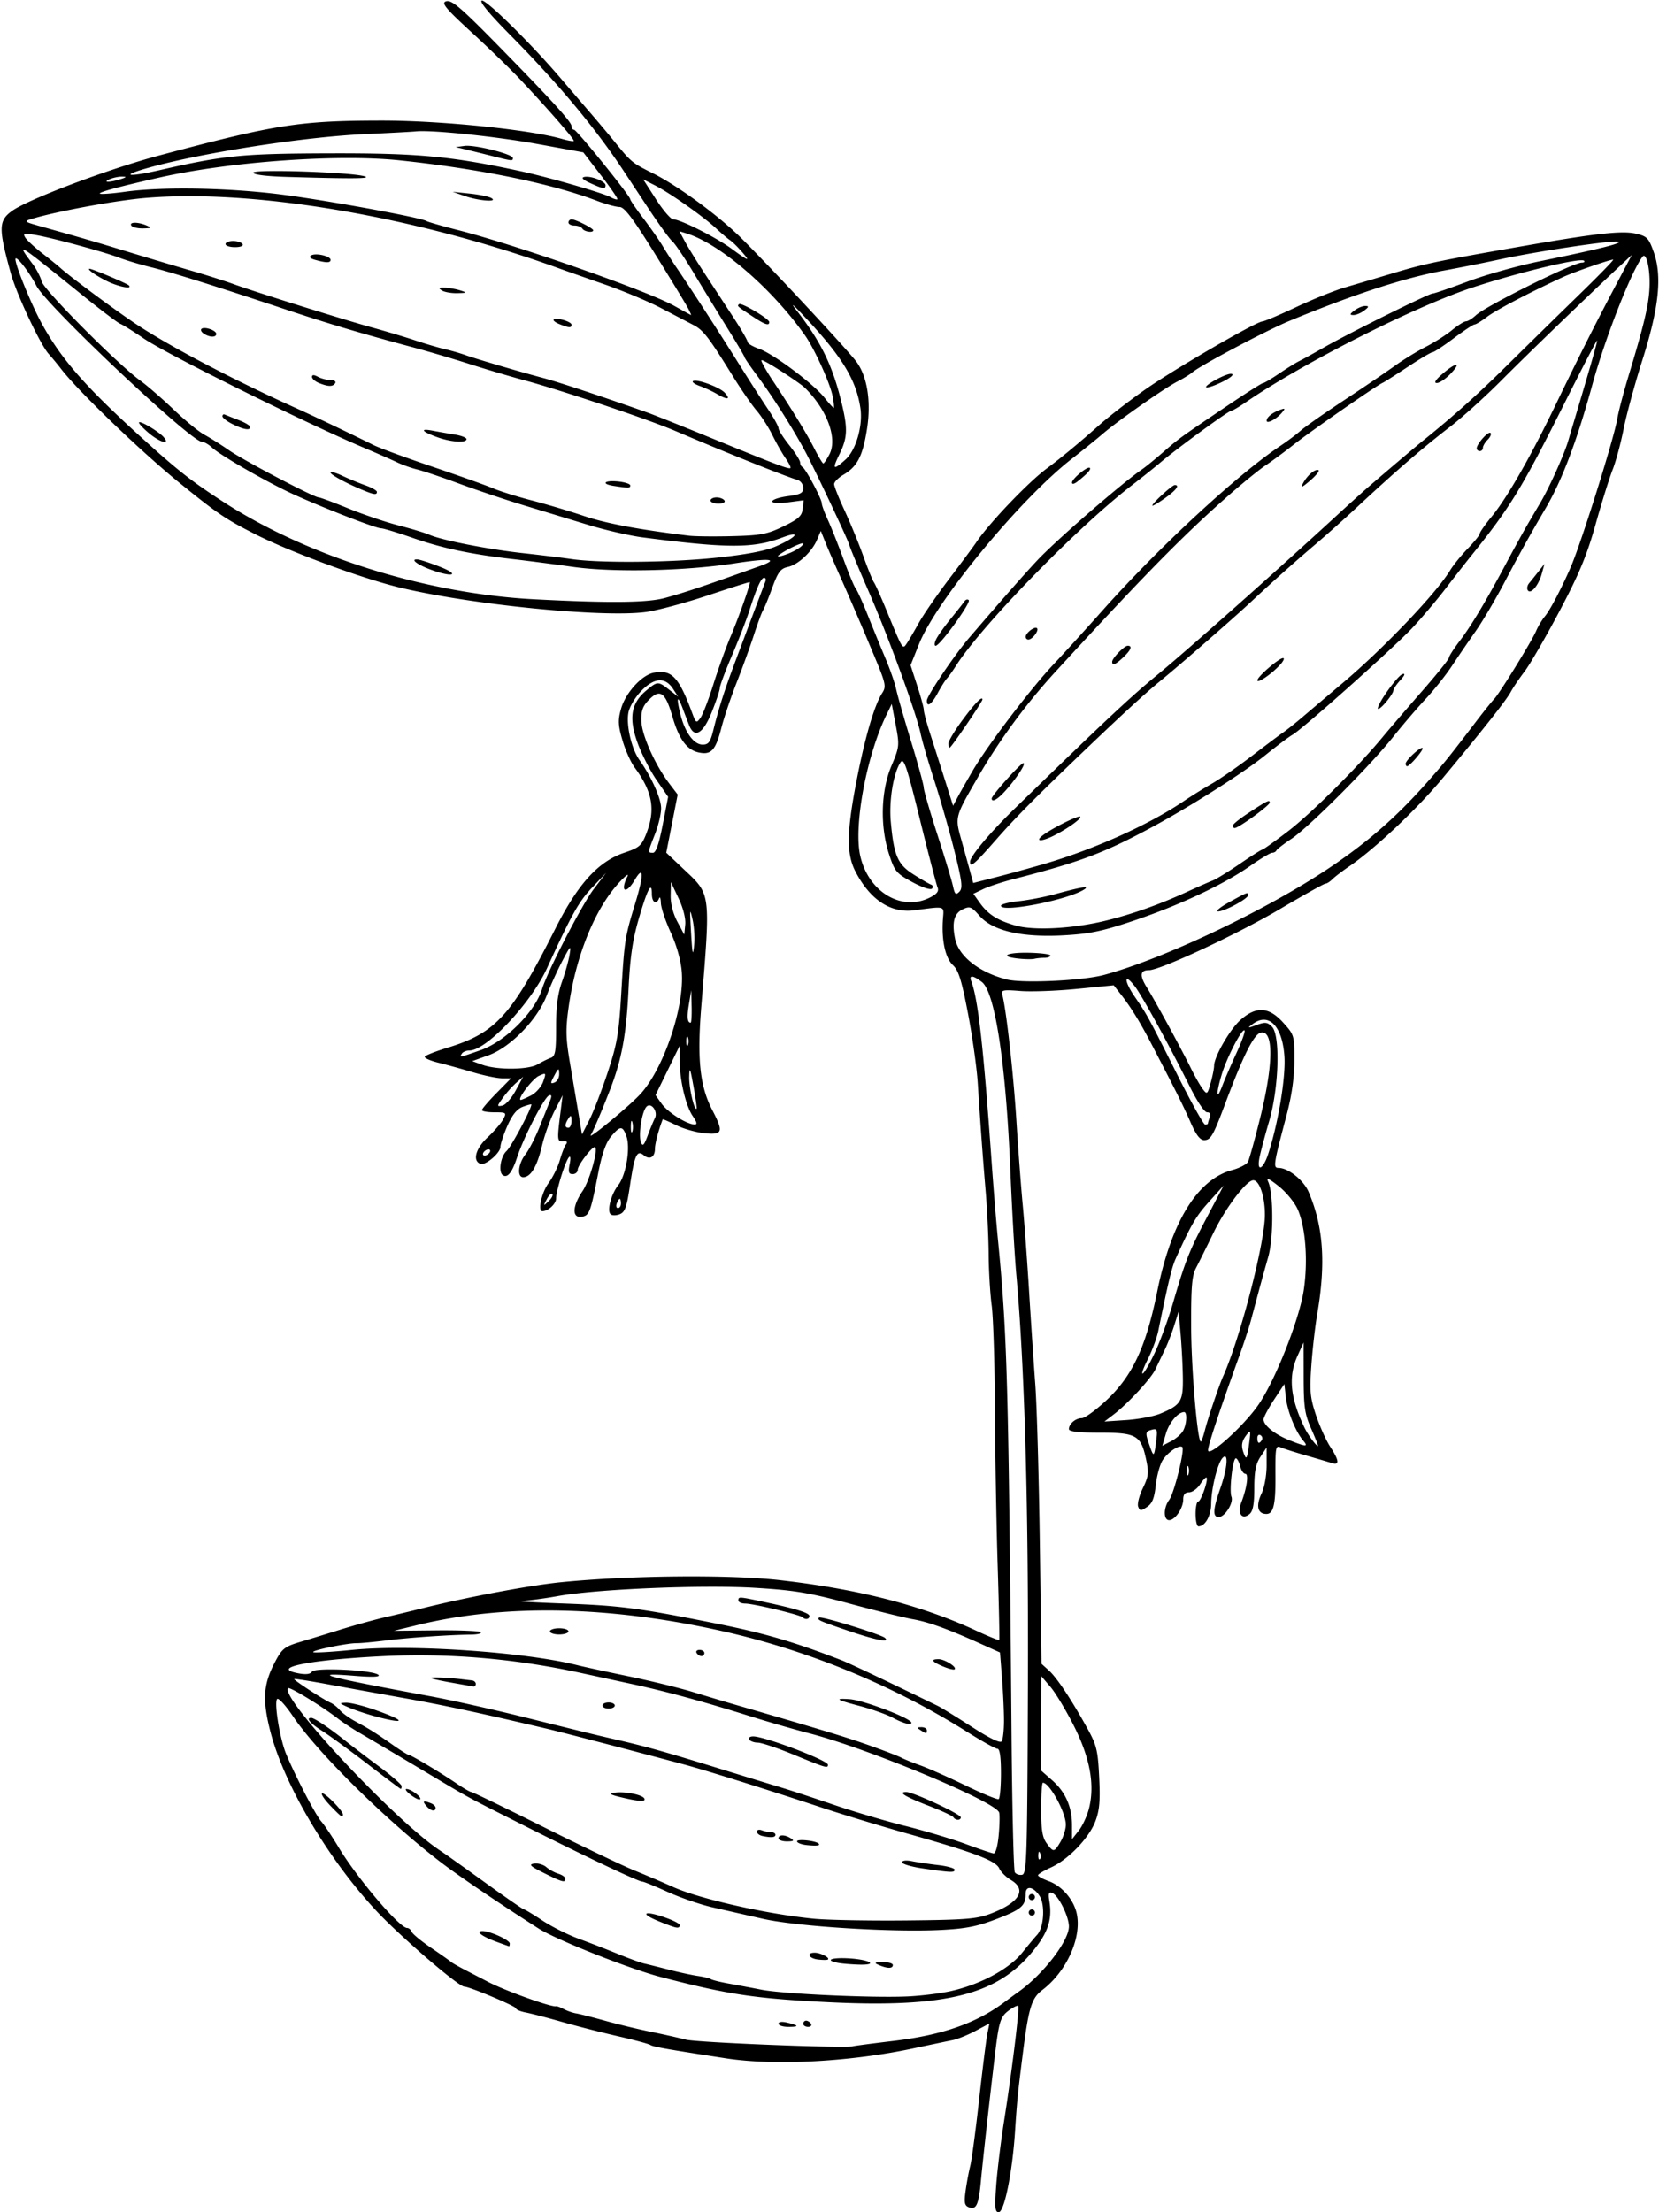 <?xml version="1.0"?>
<svg xmlns="http://www.w3.org/2000/svg" width="503.438" height="671.25" viewBox="0 0 503.438 671.25">
  <path d="M302.31 663.047c.332-4.512 1.403-13.266 2.38-19.453 2.447-15.498 4.768-34.448 4.28-34.936-.222-.223-1.467.375-2.765 1.328-2.624 1.926-3.058 3.291-4.28 13.451-1.52 12.645-3.696 32.217-4.275 38.468-.66 7.108-1.398 8.71-3.624 7.855-1.325-.508-1.502-1.376-1.012-4.954.327-2.385.964-5.814 1.416-7.619.451-1.804 1.664-10.875 2.693-20.156 1.03-9.281 2.155-18.264 2.5-19.962l.627-3.087-4.26 2.265c-2.343 1.246-5.458 2.501-6.922 2.789-1.464.288-6.67 1.382-11.568 2.43-19.343 4.144-42.28 5.383-57.187 3.09-18.021-2.773-22.076-3.49-22.97-4.068-.515-.333-4.945-1.523-9.843-2.645s-12.492-3.064-16.875-4.316c-4.383-1.253-9.34-2.54-11.016-2.863-1.675-.322-3.046-.895-3.046-1.274 0-.653-14.074-6.571-15.656-6.583-1.78-.014-19.457-15.232-26.674-22.963-14.64-15.684-28.007-38.276-32.159-54.352-2.466-9.548-2.197-14.27 1.186-20.819 2.316-4.482 2.99-5.025 8.146-6.553 2.063-.61 7.336-2.226 11.719-3.59 4.383-1.363 10.5-3.061 13.594-3.773 3.094-.712 8.156-1.93 11.25-2.707 13.406-3.366 32.646-6.99 42.187-7.947 20.767-2.082 51.288-2.37 66.563-.628 23.787 2.713 43.054 7.664 59.39 15.26 3.788 1.763 6.991 3.07 7.117 2.907.125-.164-.091-10.423-.481-22.798-.39-12.375-.76-33.68-.824-47.344-.062-13.664-.507-27.797-.987-31.406-.48-3.61-.893-10.57-.919-15.469-.025-4.898-.436-13.547-.914-19.219-.904-10.735-1.474-18.55-2.393-32.812-.299-4.64-1.634-14.133-2.967-21.094-1.927-10.069-2.862-13.064-4.57-14.652-2.31-2.147-3.492-7.575-3.034-13.942.3-4.17.981-3.96-8.706-2.696-7.16.934-13.413-3.198-17.853-11.795-2.798-5.419-2.66-12.284.572-28.634 2.505-12.673 5.257-21.932 7.592-25.545 1.247-1.93 1.04-2.88-2.458-11.25-4.339-10.383-7.563-17.876-11.194-26.017-1.38-3.094-3.071-7.031-3.758-8.75l-1.249-3.124-1.13 2.656c-1.582 3.717-5.727 7.585-8.865 8.275-2.227.489-2.988 1.508-4.772 6.387-1.167 3.193-2.41 6.228-2.763 6.743-.353.516-1.6 3.89-2.773 7.5-1.172 3.61-3.542 10.149-5.266 14.532-1.725 4.382-3.784 10.485-4.576 13.561-1.795 6.97-3.11 8.4-6.947 7.558-3.59-.789-5.98-4.068-7.954-10.919-2.09-7.253-3.71-8.455-6.981-5.182-1.99 1.99-2.506 3.366-2.437 6.488.095 4.274 4.134 13.352 8.472 19.039l2.56 3.357-1.734 8.823-1.735 8.822 5.714 5.398c7.808 7.376 7.736 6.775 4.938 41.023-1.323 16.196-.47 24.38 3.297 31.624 3.496 6.724 3.211 7.608-2.282 7.08-2.523-.242-6.402-1.338-8.62-2.436-2.218-1.097-4.07-1.902-4.116-1.788-1.216 3.046-2.363 7.359-2.363 8.89 0 2.58-1.578 3.513-3.394 2.006-2.072-1.72-2.806-.1-4.2 9.265-.968 6.508-1.512 8.016-3.117 8.634-1.07.411-2.304.412-2.743.002-1.157-1.084.157-6.086 2.322-8.839 2.34-2.975 3.73-11.219 2.491-14.774-1.152-3.305-1.882-3.298-4.694.044-1.552 1.844-2.757 5.27-3.874 11.016-2.336 12.017-2.705 12.987-5.075 13.326-2.933.42-2.794-3.221.297-7.776 2.113-3.113 4.775-12.392 3.827-13.34-.613-.613-5.277 5.42-5.277 6.826 0 .734-.686 1.334-1.524 1.334-1.216 0-1.401-.61-.92-3.017.35-1.746.258-2.635-.216-2.11-1.116 1.237-3.903 10.188-3.903 12.536 0 1.618-2.406 3.841-4.157 3.841-1.468 0-.239-5.656 1.842-8.476 1.305-1.768 2.855-4.909 3.445-6.979.59-2.07 1.436-4.247 1.88-4.837.535-.713.244-1.027-.868-.937-1.826.148-1.868-.31-.807-8.77l.647-5.157-2.425 4.687c-1.334 2.579-3.078 7.43-3.875 10.782-1.475 6.195-3.398 9.375-5.671 9.375-1.918 0-1.51-4.12.685-6.91 1.07-1.36 3-5.108 4.286-8.329 1.287-3.22 2.714-6.784 3.17-7.92.6-1.491.516-1.943-.302-1.63-1.44.553-7.629 12.539-9.654 18.695-1.532 4.659-2.893 6.392-4.323 5.508-1.444-.892-.729-5.703 1.092-7.351 1.427-1.292 7.535-12.736 7.535-14.118 0-.156-1.16.156-2.58.691-1.806.682-3.213 2.415-4.693 5.778-1.162 2.643-2.11 5.512-2.108 6.377.007 1.802-4.492 5.676-6.012 5.176-2.536-.833-1.561-4.62 2.057-7.995 2.03-1.893 4.187-4.39 4.796-5.55 1.06-2.022.949-2.11-2.677-2.11-2.08 0-3.783-.302-3.783-.67 0-.37 1.988-2.69 4.418-5.157l4.418-4.485h-2.711c-1.49 0-5.483-.826-8.871-1.834-3.388-1.01-8.156-2.327-10.596-2.93-2.44-.603-4.234-1.423-3.986-1.824.248-.401 3.299-1.599 6.78-2.662 14.774-4.512 19.482-9.701 32.856-36.22 6.847-13.577 12.999-20.328 20.962-23.005 4.493-1.511 5.176-2.105 6.6-5.746 2.859-7.3 1.904-12.738-3.526-20.076-1.176-1.59-2.846-5.325-3.71-8.3-1.326-4.557-1.393-6.055-.427-9.506 1.356-4.84 6.268-10.26 9.936-10.96 5.433-1.04 7.587 1.23 11.696 12.32 1.1 2.97 1.25 3.055 2.457 1.406.706-.966 2.476-5.553 3.933-10.194 1.458-4.641 3.813-11.18 5.235-14.532 2.563-6.041 6.151-16.235 5.808-16.499-.098-.075-5.874 1.757-12.834 4.073-6.961 2.315-15.399 4.57-18.75 5.01-13.161 1.731-52.869-2.217-74.532-7.41-11.479-2.753-33.16-10.74-43.844-16.153-9.102-4.612-11.532-6.257-23.097-15.636-11.55-9.367-30.635-27.719-35.857-34.479-1.195-1.547-2.92-3.633-3.834-4.637-2.54-2.789-9.746-18.106-11.49-24.425-3.776-13.679-3.74-15.975.302-18.927 4.867-3.554 29.168-12.72 44.695-16.858 35.38-9.428 42.546-10.557 67.303-10.597 17.952-.03 45.139 2.727 54.979 5.574 1.77.513 3.366.785 3.545.606.35-.35-7.834-9.745-16.445-18.876-2.926-3.102-9.538-9.501-14.694-14.22-7.525-6.888-9.054-8.707-7.746-9.222 1.821-.716 4.486 1.605 19.395 16.895 13.688 14.037 18.82 19.75 18.82 20.95 0 .594.344 1.081.765 1.081.8 0 17.047 20.087 17.047 21.076 0 .312 1.793 2.928 3.984 5.813 2.192 2.886 4.829 6.662 5.86 8.391 1.031 1.73 2.959 4.73 4.283 6.666 4.099 5.994 12.543 19.023 18.689 28.835 3.23 5.156 7.292 11.488 9.028 14.07 1.736 2.583 3.156 5.16 3.156 5.728 0 .568 1.472 2.884 3.272 5.148 1.8 2.264 3.276 4.609 3.281 5.21.005.602.326 1.235.713 1.407.93.414 5.859 9.672 5.859 11.008 0 .574.828 2.832 1.84 5.018 1.01 2.185 3.142 7.543 4.736 11.906 1.594 4.363 3.272 8.383 3.73 8.934.457.551 2.086 4.154 3.62 8.006a830.503 830.503 0 005.365 13.096c1.416 3.352 2.884 7.57 3.263 9.375.378 1.805 2.42 8.943 4.536 15.862 2.116 6.92 3.85 13.248 3.851 14.063.002.815 1.848 7.177 4.101 14.138 2.254 6.96 4.394 14.025 4.757 15.697.558 2.57.858 2.842 1.94 1.76 1.081-1.08.857-2.975-1.445-12.218-1.498-6.017-4.243-15.638-6.1-21.38-1.856-5.743-3.734-12.16-4.172-14.26-1.32-6.324-9.676-29.213-15.816-43.32-3.173-7.29-5.769-13.517-5.769-13.839 0-.644-7.865-17.48-12.309-26.346-3.49-6.962-10.335-17.955-15.594-25.038-2.184-2.943-3.972-5.556-3.972-5.807 0-.251-2.311-4.172-5.137-8.712-2.825-4.54-7.433-12.08-10.24-16.753-2.807-4.673-5.755-9.038-6.551-9.699-.797-.661-4.14-5.275-7.43-10.253l-7.533-11.395c-8.53-12.885-19.886-26.47-34.32-41.055-6.195-6.26-9.335-10.064-8.53-10.333 1.28-.427 15.003 13.087 23.965 23.6 2.576 3.021 6.581 7.692 8.901 10.379 2.32 2.687 5.696 6.706 7.5 8.932 4.918 6.064 5.33 6.404 11.467 9.448 7.592 3.767 19.986 12.845 26.901 19.704 9.102 9.028 32.31 33.94 34.969 37.536 3.315 4.484 4.509 12.178 3.182 20.516-1.293 8.128-2.921 11.272-7.122 13.754-1.559.92-2.834 2.206-2.834 2.857 0 .651 1.427 4.252 3.172 8.001 1.744 3.75 4.3 9.967 5.677 13.816 1.379 3.85 2.83 7.435 3.224 7.97.395.533 2.105 4.344 3.8 8.47 5.02 12.212 4.872 11.97 6.174 10.067.613-.896 2.248-3.678 3.632-6.18s5.56-8.56 9.278-13.462c3.719-4.901 7.395-9.858 8.168-11.014 3.872-5.79 15.828-18.306 21.443-22.449 4.149-3.06 9.893-7.815 15.962-13.213 2.9-2.578 9.15-7.408 13.89-10.732 8.777-6.157 33.616-20.578 35.552-20.64.586-.019 5.21-1.984 10.275-4.367 5.066-2.383 11.758-5.074 14.872-5.981 3.114-.907 9.881-2.911 15.037-4.454 9.259-2.771 13.415-3.63 39.6-8.185 21.633-3.764 29.43-4.612 33.555-3.65 3.365.786 3.88 1.315 5.384 5.533 2.62 7.346 1.624 16.92-3.413 32.789-2.291 7.219-4.859 16.64-5.706 20.937-.847 4.296-2.348 9.863-3.336 12.37-.988 2.507-3.313 9.96-5.166 16.563-2.656 9.462-4.978 15.046-10.962 26.358-4.175 7.895-8.936 16.121-10.578 18.281-1.643 2.16-3.526 4.944-4.185 6.185-1.33 2.506-8.409 11.476-20.784 26.337-7.846 9.42-20.626 21.456-28.357 26.702-2 1.357-4.245 3.076-4.99 3.82-.743.744-1.7 1.353-2.124 1.353-.425 0-6.617 3.458-13.761 7.683-12.704 7.515-36.375 18.567-39.766 18.567-2.78 0-2.96 1.585-.606 5.356 2.502 4.008 10.266 18.268 13.42 24.644 1.146 2.32 2.709 5.048 3.471 6.06 1.32 1.756 1.435 1.668 2.418-1.874.568-2.045 1.034-4.373 1.037-5.174.01-2.777 4.835-11.13 8.07-13.97 4.77-4.188 8.564-3.924 12.92.898 3.324 3.68 3.39 3.904 3.367 11.485-.016 5.207-.793 10.639-2.381 16.638-3.986 15.056-4.118 15.937-2.392 15.94 2.914.008 7.573 3.72 9.077 7.234 4.509 10.532 5.292 21.57 2.633 37.108-.635 3.712-1.44 10.757-1.787 15.655-.549 7.721-.362 9.717 1.402 15 1.12 3.352 3.062 7.667 4.316 9.59 2.748 4.211 2.901 5.733.5 4.971-.978-.31-4.459-1.336-7.734-2.279-3.275-.943-6.693-2.028-7.595-2.41-1.77-.753-1.817-.507-1.78 9.347.03 8.066-.661 10.781-2.745 10.781-2.664 0-3.249-2.475-1.467-6.21.875-1.835 1.536-5.541 1.533-8.587l-.006-5.36-1.863 2.813c-1.419 2.143-1.864 4.404-1.869 9.495-.005 4.872-.398 7.007-1.452 7.882-2.282 1.894-3.772-.192-2.498-3.496 1.706-4.425 2.31-8.724 1.224-8.724-.547 0-1.259-1.055-1.582-2.344-.324-1.29-.907-2.344-1.295-2.344-.943 0-2.056 9.759-1.33 11.65.71 1.85-2.003 6.163-3.876 6.163-1.873 0-1.741-2.331.49-8.681 2.161-6.147 2.56-11.129.747-9.316-1.54 1.541-3.467 9.177-3.517 13.945-.04 3.693-1.822 6.864-3.859 6.864-.479 0-.87-1.688-.87-3.75 0-2.063.35-3.75.78-3.75.83 0 3.16-6.684 2.545-7.3-.2-.2-1.078.729-1.952 2.062-.874 1.334-2.384 2.425-3.356 2.425-1.214 0-1.767.669-1.767 2.136 0 2.661-2.468 6.302-4.272 6.302-1.767 0-1.758-3.791.015-6.149 1.492-1.983 4.774-15.208 3.974-16.009-.838-.838-4.323 1.475-5.938 3.939-.843 1.287-1.792 4.703-2.11 7.59-.44 4.01-1.072 5.58-2.673 6.64-1.872 1.24-2.16 1.228-2.671-.104-.316-.821.32-3.34 1.413-5.598 1.751-3.616 1.866-4.665.973-8.832-1.548-7.217-2.94-8.012-14.02-8.012-6.433 0-9.379-.338-9.379-1.076 0-1.602 2.024-3.326 3.904-3.326.91 0 4.254-2.425 7.432-5.388 7.93-7.393 12.029-16.153 15.463-33.05 4.312-21.214 12.222-34.033 22.737-36.845 2.237-.599 4.4-1.73 4.805-2.512.406-.783 2.069-6.779 3.696-13.323 4.031-16.217 4.132-26.625.25-25.878-2.128.41-5.339 6.805-10.966 21.84-3.544 9.468-4.308 10.78-6.281 10.78-1.255 0-2.454-1.566-4.127-5.39-2.159-4.933-4.09-8.8-11.82-23.672-3.46-6.655-6.235-11.175-9.155-14.914l-2.344-3-11.19 1.102c-6.156.607-13.868.888-17.14.626-5.194-.417-5.893-.283-5.51 1.057 1.17 4.101 3.392 23.83 4.29 38.098.553 8.765 1.424 20.367 1.936 25.781.512 5.414 1.381 17.227 1.932 26.25.552 9.023 1.395 21.68 1.875 28.125s1.1 28.172 1.38 48.281l.506 36.563 2.25 2.031c2.445 2.207 6.82 8.798 11.715 17.647 2.772 5.012 3.154 6.601 3.548 14.77.346 7.197.096 10.057-1.171 13.375-1.95 5.106-8.235 11.615-13.515 13.996-2.131.96-3.875 2.02-3.875 2.354 0 .333 1.456 1.133 3.235 1.776 4.126 1.492 7.76 5.804 8.582 10.18 1.366 7.281-3.27 17.36-10.51 22.85-3.295 2.5-4.168 5.37-5.965 19.615-1.523 12.077-1.696 13.819-2.329 23.437-.815 12.398-3.254 24.375-4.962 24.375-1.11 0-1.24-1.425-.74-8.203zm-31.268-43.76c14.817-1.77 25.145-5.359 33.645-11.688a293.592 293.592 0 014.218-3.099c7.524-5.26 15.47-15.513 15.47-19.961 0-3.015-3.195-9.438-5.048-10.15-1.101-.422-1.275.11-.864 2.645.897 5.523-.51 9.575-5.337 15.375-10.825 13.008-26.657 16.865-62.013 15.107-22.066-1.097-30.247-2.333-50.66-7.653-9.504-2.477-31.66-11.275-37.028-14.704-11.945-7.63-24.003-15.79-29.325-19.846-16.64-12.681-37.717-33.446-45.137-44.468-2.254-3.347-4.437-5.746-4.853-5.33-.994.994.796 12.022 2.701 16.635 2.744 6.645 8.964 18.606 10.663 20.506.922 1.032 3.326 4.62 5.341 7.974 5.576 9.28 18.41 24.37 20.725 24.37.52 0 1.15.527 1.398 1.172.248.644 2.93 2.854 5.96 4.91 3.03 2.055 5.72 3.953 5.977 4.219.258.265 2.367 1.462 4.688 2.66 2.32 1.2 5.273 2.728 6.562 3.398 5.262 2.734 19.337 7.786 20.625 7.403.258-.077 1.309.31 2.335.86 1.026.548 2.714 1.135 3.75 1.304 1.036.168 5.048 1.185 8.915 2.26 3.867 1.074 9.984 2.552 13.594 3.283 3.61.731 8.46 1.817 10.781 2.412 3.496.898 48.886 2.693 50.73 2.007.315-.117 5.8-.838 12.187-1.601zm-34.792-5.242c0-.568 1.048-.704 2.578-.337 3.68.883 3.804 1.292.39 1.292-1.632 0-2.968-.43-2.968-.955zm7.5.017c0-.515.397-.937.882-.937s1.143.422 1.462.937c.318.516-.079.938-.882.938-.804 0-1.462-.422-1.462-.938zm-93.259-24.934c-4.267-1.562-6.347-3.19-4.074-3.19 2.281 0 8.27 2.724 8.27 3.762 0 .509-.105.895-.234.859a267.72 267.72 0 01-3.962-1.43zm-50.165-41.145c-1.742-1.797-2.924-3.51-2.628-3.806.58-.58 6.353 5.202 6.36 6.37.007 1.149-.413.86-3.732-2.564zm188.29 56.153c8.947-2.016 17.603-6.682 21.586-11.635 1.866-2.32 3.894-4.75 4.508-5.402 2.076-2.203 2.51-9.137.742-11.837-1.88-2.868-4.202-3.228-4.202-.651 0 3.64-1.27 4.756-8.649 7.602-6.03 2.325-9.434 3.003-17.022 3.39-14.894.76-43.702-1.038-54.016-3.371a6838.633 6838.633 0 01-15.47-3.519c-3.609-.827-9.673-2.915-13.476-4.64-3.802-1.724-7.271-3.136-7.708-3.136-1.18 0-17.022-7.498-35-16.565-19.686-9.928-16.354-8.11-32.666-17.834-7.619-4.541-15.676-9.311-17.906-10.6-2.23-1.29-5.278-3.295-6.774-4.456-4.71-3.658-14.633-9.725-15.115-9.242-2.7 2.7 32.778 40.596 46.177 49.322 1.187.774 7.27 5.098 13.516 9.61s11.588 8.203 11.871 8.203c.283 0 2.789 1.51 5.57 3.356 2.78 1.845 7.703 4.323 10.94 5.505a409.907 409.907 0 0111.954 4.633c3.338 1.366 6.924 2.677 7.969 2.913 1.044.237 4.43 1.082 7.524 1.878 3.094.796 7.041 1.651 8.773 1.9 1.731.25 3.525.688 3.987.973.461.285 2.841.877 5.29 1.316 2.447.438 6.981 1.29 10.075 1.893 6.49 1.263 33.047 2.496 44.062 2.045 4.125-.17 10.182-.912 13.46-1.65zm-21.897-7.886c-1.572-.675-1.382-.816 1.172-.872 1.675-.036 3.046.356 3.046.872 0 1.113-1.628 1.113-4.218 0zm-12.422-.662c-4.136-.796-2.02-1.676 3.28-1.365 6.457.38 9.157 2.088 3.001 1.9-2.294-.07-5.121-.311-6.281-.535zm-6.094-1.02c-2.81-.346-3.6-2.077-.937-2.054 1.749.016 4.696 1.553 3.957 2.065-.243.168-1.602.163-3.02-.011zm-44.766-10.233c-5.174-1.9-7.712-3.185-7.235-3.662.778-.778 10.048 2.418 10.048 3.465 0 .942-.66.988-2.813.197zm108.75-4.022a.94.94 0 01.938-.938.94.94 0 01.938.938.94.94 0 01-.938.937.94.94 0 01-.938-.938zm0-4.688a.94.94 0 01.938-.938.94.94 0 01.938.938.94.94 0 01-.938.938.94.94 0 01-.938-.938zm-147.132-7.3c-4.15-2.07-4.703-2.602-2.97-2.853 1.173-.17 2.836.307 3.695 1.06.86.754 2.513 1.66 3.673 2.014 1.16.354 2.11 1.036 2.11 1.517 0 1.298-.898 1.058-6.508-1.739zm-35.68-20.356c-1.267-1.527-.964-1.718 1.33-.837.815.313 1.482.945 1.482 1.406 0 1.297-1.519.99-2.812-.57zm-4.702-3.325c-1.28-.984-1.883-1.8-1.337-1.81 1.355-.029 4.746 2.521 4.149 3.119-.265.265-1.53-.324-2.812-1.309zm-13.132-9.386c-5.402-4.155-11.615-8.687-13.807-10.071-3.661-2.313-5.02-3.942-3.28-3.933.929.005 5.41 3 10.153 6.785 2.104 1.68 6.85 5.303 10.547 8.052 3.696 2.748 6.721 5.385 6.721 5.86 0 .473-.115.862-.256.862-.14 0-4.675-3.4-10.078-7.555zm189.146 45.378c8.704-3.333 11.038-7.267 6.057-10.21-1.447-.854-3.03-2.429-3.516-3.499-1.07-2.355-7.678-4.864-27.603-10.482-7.992-2.253-19.594-5.768-25.781-7.81-17.854-5.894-36.045-11.587-42.656-13.35-17.617-4.699-36.69-9.665-41.25-10.742-20.116-4.747-31.283-7.144-43.125-9.258a4865.27 4865.27 0 01-23.438-4.245c-5.414-1-9.954-1.71-10.088-1.576-.285.284 8.937 6.294 11.058 7.207.791.34 2.029 1.33 2.75 2.199.72.869 2.816 2.397 4.655 3.396 4.432 2.407 6.265 3.56 11.438 7.187 2.39 1.676 4.576 3.047 4.86 3.047.686 0 9.505 5.266 14.387 8.591 2.146 1.463 4.21 2.659 4.586 2.659.375 0 10.22 4.771 21.878 10.602 11.657 5.831 24.148 11.802 27.757 13.269 3.61 1.466 8.787 3.673 11.505 4.903 8.074 3.656 28.641 8.3 42.87 9.68 4.125.4 16.781.633 28.125.519 18.064-.182 21.234-.441 25.53-2.087zm-20.609-13.685c-3.48-.506-6.328-1.346-6.328-1.865 0-.563 1.212-.703 2.997-.346 1.649.33 5.235.863 7.97 1.184 2.733.321 4.97.948 4.97 1.393 0 .929-.945.893-9.609-.366zm-35.156-7.08c-1.676-.166-3.047-.687-3.047-1.157 0-.757 5.484-.216 6.484.64.75.641-.413.816-3.437.516zm-8.672-2.058c0-1.186 1.916-1.186 3.75 0 1.096.708.837.911-1.172.923-1.418.008-2.578-.408-2.578-.924zm-4.922-.726c-.902-.192-1.64-.786-1.64-1.319 0-.533.667-.713 1.482-.4.816.313 2.082.57 2.813.57.731 0 1.33.351 1.33.78 0 .827-1.279.945-3.985.369zm-42.89-11.743c-3.303-.796-3.735-1.097-1.987-1.387 2.889-.478 8.325.546 9.04 1.704.688 1.113-1.542 1.012-7.054-.317zm-74.657-24.577c-2.648-.714-6.234-1.918-7.97-2.675-2.916-1.272-2.977-1.382-.811-1.449 1.29-.04 5.214.933 8.722 2.16 9.649 3.38 9.684 4.558.059 1.964zm198.148-8.905c.204-54.976-.97-96.723-3.52-125.143-.509-5.672-1.32-19.816-1.802-31.431-1.347-32.433-4.638-54.236-8.653-57.325-2.667-2.051-3.957-2.175-3.242-.31 2.101 5.474 3.712 19.772 6.232 55.316.549 7.734 1.391 18.07 1.872 22.969 2.842 28.935 3.257 43.936 4.134 149.688.19 22.774.64 41.887 1.003 42.474.363.586 1.358.932 2.213.767 1.422-.274 1.57-5.062 1.763-57.005zm3.711 50.462c-.299-.748-.521-.526-.566.567-.04.988.18 1.542.492 1.23.312-.311.345-1.12.074-1.797zm-12.566-5.574c.286-3.163.339-6.226.116-6.806-1.292-3.367-39.713-19.38-57.565-23.992-4.383-1.133-12.398-3.448-17.813-5.146-14.388-4.514-25.494-7.539-36.093-9.832a16267.74 16267.74 0 01-15.469-3.356c-20.035-4.36-40.14-6.068-60-5.094-22.407 1.098-34.525 3.554-25.705 5.208 2.277.428 3.644.262 4.113-.498.847-1.37 18.689-.5 20.18.983.614.612-1.781.71-7.031.289-14.521-1.165-9.29.251 22.974 6.218 6.188 1.144 18.844 3.969 28.125 6.277 18.885 4.696 21.633 5.367 27.656 6.752 9.966 2.29 15.34 3.81 35.157 9.936a2711.396 2711.396 0 0015.469 4.736c2.835.852 10.007 3.209 15.937 5.237s15.633 4.9 21.563 6.381c5.93 1.481 14.156 3.939 18.28 5.461 4.126 1.523 7.97 2.82 8.542 2.882.614.067 1.256-2.247 1.564-5.636zm-13.752-5.333c-.262-.424-3.556-1.958-7.321-3.41-7.332-2.826-9.678-4.257-6.98-4.257 2.11 0 16.542 6.715 16.542 7.697 0 .975-1.633.954-2.241-.03zm-48.385-18.962c-4.898-2.018-9.83-3.677-10.96-3.687-1.13-.01-2.315-.44-2.633-.956-.319-.515.223-.937 1.204-.937 3.534 0 22.702 7.27 22.702 8.61 0 1.143-.641.955-10.313-3.03zM182.813 517.5c0-.516.844-.938 1.875-.938 1.032 0 1.875.422 1.875.938s-.843.938-1.875.938c-1.03 0-1.875-.422-1.875-.938zm-46.406-7.047c-3.61-.642-6.14-1.261-5.625-1.374.96-.211 6.022.03 9.375.448 1.031.129 2.403.288 3.047.353.645.066 1.172.542 1.172 1.058 0 .515-.316.88-.703.81-.387-.07-3.656-.652-7.266-1.295zM321.83 558.84c.885-1.498 1.608-3.835 1.608-5.194 0-3.699-4.937-12.708-6.964-12.708-.294 0-.535 3.612-.535 8.026 0 6.16.381 8.552 1.64 10.283 2.097 2.884 2.32 2.863 4.251-.407zm8.634-10.09c1.814-7.142.321-15.338-4.557-25.025-2.373-4.713-5.575-10.045-7.116-11.85l-2.802-3.281-.025 14.325-.025 14.326 3.325 2.92c4.059 3.563 6.05 8.062 6.05 13.67v4.23l2.056-2.614c1.131-1.438 2.524-4.454 3.094-6.701zm-26.713-10.68c0-4.954-.358-7.445-1.07-7.445-.589 0-4.702-2.288-9.141-5.084-22.293-14.046-47.893-24.628-73.695-30.465-34.648-7.837-66.454-8.506-93.281-1.961l-7.032 1.715 12.834-.128c7.06-.07 13.141.18 13.516.554.375.375-.97.702-2.99.727-6.737.083-18.595.902-25.703 1.776-3.868.476-7.875.849-8.907.829-2.841-.055-13.755 2.188-13.225 2.718.256.256 5.535-.047 11.731-.672 17.569-1.773 52.587.607 68.526 4.658 1.804.459 8.74 1.963 15.41 3.342 6.672 1.38 15.532 3.547 19.688 4.817 4.157 1.27 9.456 2.86 11.777 3.533 27.65 8.018 34.432 10.072 41.416 12.54 4.474 1.581 8.904 3.282 9.844 3.78.94.498 3.607 1.58 5.927 2.404 2.32.825 8.438 3.545 13.594 6.044 5.156 2.499 9.691 4.368 10.078 4.153.387-.215.703-3.74.703-7.835zM279.375 525c-1.202-.777-1.168-.91.234-.923.903-.008 1.641.407 1.641.923 0 1.143-.106 1.143-1.875 0zm-8.485-3.808c-1.83-.994-6.471-2.63-10.312-3.635-6.81-1.783-7.534-2.302-2.765-1.983 4.192.281 18.75 5.833 18.75 7.15 0 .865-2.502.19-5.673-1.532zm-59.484-19.63c-.318-.515.079-.937.882-.937.804 0 1.462.422 1.462.938 0 .515-.397.937-.882.937s-1.143-.422-1.462-.938zM166.875 495c0-.516 1.266-.938 2.813-.938 1.546 0 2.812.422 2.812.938s-1.266.938-2.813.938c-1.546 0-2.812-.422-2.812-.938zm137.793 27.188c.005-2.836-.265-8.672-.6-12.968l-.608-7.812-5.714-2.573c-10.11-4.553-15.965-6.675-20.738-7.514-2.565-.451-11.203-2.584-19.196-4.739-12.268-3.308-16.72-4.052-28.593-4.776-16.026-.976-48.095.355-59.87 2.485-4.053.734-9.115 1.405-11.25 1.492-2.134.087 3.924.444 13.463.793 16.812.617 22.547 1.38 46.407 6.182 14.213 2.86 23.004 5.448 37.448 11.02 2.222.858 13.797 6.35 29.155 13.836 1.054.513 5.695 3.37 10.313 6.347 5.421 3.496 8.64 5.054 9.085 4.398.379-.558.693-3.336.698-6.172zm-18.496-16.543c-3.41-1.427-3.887-2.207-1.351-2.207 1.834 0 5.63 2.396 4.865 3.07-.257.227-1.838-.161-3.514-.863zm-28.828-10.847c-8.854-3.009-9.477-3.29-8.8-3.967.548-.548 18.845 5.083 20.003 6.156 1.678 1.555-2.703.699-11.203-2.19zm-13.806-4.072c-.762-.763-14.884-4.14-17.366-4.152-1.16-.006-2.11-.433-2.11-.949 0-1.18.141-1.173 7.521.391 9.931 2.106 14.042 3.374 14.042 4.333 0 .985-1.252 1.211-2.087.377zm117.083-45.648c-.26-.644-.473-.117-.473 1.172 0 1.29.213 1.816.473 1.172.26-.645.26-1.7 0-2.344zm18.467-7.265c.499-3.86.428-4.064-.834-2.4-1.505 1.986-1.69 3.309-.794 5.645.792 2.064.995 1.66 1.628-3.245zm-28.228-.588c.44-3.449.3-3.82-1.277-3.407-2.067.54-2.114.854-.725 4.84 1.256 3.603 1.37 3.52 2.002-1.433zm31.003-10.947c5.16-7.491 12.444-25.925 13.779-34.865 1.318-8.833.557-19.004-1.828-24.43-.918-2.09-3.502-5.25-5.742-7.025-3.029-2.399-3.853-2.747-3.218-1.357 1.625 3.552 1.63 17.119.007 22.78a744.582 744.582 0 00-2.907 10.494c-.759 2.836-1.832 6.844-2.386 8.906-.554 2.063-2.07 6.703-3.37 10.313-6.282 17.45-9.568 27.342-9.6 28.907-.052 2.498 10.83-7.285 15.264-13.723zm-22.828 7.836c1.121-2.095 1.288-5.69.262-5.647-1.882.08-4.508 3.2-5.488 6.52l-1.092 3.7 2.676-1.385c1.472-.761 3.11-2.196 3.642-3.188zm36.424 2.995c-2.329-2.74-4.77-8.834-5.252-13.11l-.456-4.047-3.157 4.794c-1.736 2.636-3.157 5.323-3.157 5.972 0 1.772 3.46 4.552 7.829 6.29 5.142 2.045 5.86 2.063 4.193.101zm2.458-3.542c-1.981-4.48-2.295-6.61-2.313-15.703l-.02-10.52-1.855 4.087c-2.832 6.241-2.205 12.733 2.096 21.694 1.081 2.252 3.547 5.625 4.112 5.625.15 0-.76-2.332-2.02-5.183zm-32.264.335c.934-3.637 4.283-13.528 5.5-16.246 5.15-11.49 12.591-40.131 12.69-48.837.062-5.581-1.621-10.694-3.52-10.694-2.067 0-8.358 8.286-12.036 15.85-2.155 4.431-4.584 9.322-5.399 10.869-1.18 2.24-1.47 5.867-1.424 17.812.052 13.26 2.002 35.753 3.013 34.742.206-.206.735-1.779 1.176-3.496zm17.276 3.038c.296-.48.11-1.138-.414-1.462-.524-.324-.953.069-.953.873 0 1.647.563 1.89 1.367.589zm-30.823-8.004c6.295-2.63 6.97-3.735 6.84-11.19-.064-3.659-.38-9.605-.703-13.215l-.587-6.562-1.328 4.219c-.73 2.32-2.046 5.695-2.923 7.5a669.634 669.634 0 00-2.789 5.81c-1.326 2.81-8.308 10.366-12.647 13.685l-2.813 2.151 6.671-.445c3.67-.246 8.295-1.125 10.279-1.953zm-1.399-19.083c1.568-3.443 3.883-9.801 5.144-14.13 3.812-13.09 5-16.104 10.34-26.254l5.128-9.749-4.427 4.924c-3.976 4.423-5.348 6.763-10.1 17.23-1.19 2.621-2.235 6.948-5.29 21.915-.443 2.17-1.905 6.115-3.249 8.767-1.344 2.651-1.983 4.536-1.42 4.189.563-.348 2.306-3.45 3.874-6.892zm-162.27-44.697c0-.773-.165-1.406-.368-1.406-.203 0-.611.633-.908 1.406-.297.774-.131 1.406.368 1.406.5 0 .908-.632.908-1.406zm-20.839-2.87c-.314-.314-1.076.414-1.694 1.618-1.074 2.093-1.048 2.119.571.571.932-.89 1.438-1.875 1.123-2.19zM384.86 350.12c3.053-9.373 5.362-23.346 4.908-29.691-.658-9.206-4.806-13.358-9.667-9.677-1.645 1.246-1.528 1.271 1.224.265 2.592-.949 3.281-.876 4.648.49 2.612 2.612 2.13 18.62-.865 28.805-1.29 4.382-2.61 9.373-2.937 11.09-.83 4.381 1.153 3.435 2.69-1.282zm-236.266-.433c.318-.516.157-.938-.358-.938-.516 0-1.199.422-1.517.938-.319.515-.158.937.358.937.515 0 1.198-.422 1.517-.937zm50.116-10.36c1.09-2.088-1.21-5.116-2.608-3.433-1.381 1.665-2.425 8.637-1.603 10.71.532 1.339.946.921 2.06-2.074.766-2.062 1.734-4.403 2.151-5.202zm-4.434-7.294c7.104-7.688 13.478-26.485 12.61-37.19-.283-3.506-1.549-8.002-3.358-11.933-1.597-3.469-2.936-7.477-2.977-8.906-.04-1.43-.287-2.071-.547-1.427-.84 2.083-2.192 1.244-2.192-1.36 0-4.043-1.368-1.421-4.01 7.688-1.834 6.319-2.602 11.616-3.06 21.094-.676 13.993-2.051 21.454-5.678 30.8-2.426 6.252-4.904 12.084-5.784 13.612-.952 1.655 11.612-8.717 14.996-12.378zm-9.871-6.62c2.86-8.64 3.395-11.75 4.121-23.998.959-16.162 1.093-17.023 4.273-27.424 2.62-8.57 2.544-11.606-.176-7-2.67 4.52-4.551 3.647-2.236-1.038.556-1.126-.703-.15-2.798 2.171-7.216 7.99-12.896 22.153-15.039 37.503-.937 6.712-.874 9.379.4 16.875.833 4.897 1.996 11.786 2.585 15.309l1.072 6.405 2.256-4.439c1.24-2.44 3.734-8.905 5.542-14.364zm7.495 15.15c-.238-.911-.448-.392-.467 1.155-.02 1.547.175 2.293.432 1.658.257-.634.272-1.9.035-2.812zm-18.477-.486c-.011-1.706-.188-1.84-.923-.703-1.175 1.818-1.175 2.813 0 2.813.516 0 .931-.95.923-2.11zm36.81-1.406c-2.134-3.108-3.98-10.95-3.99-16.947l-.008-4.381-3.656 7.476-3.656 7.477 1.864 2.618c1.844 2.59 7.591 6.213 9.98 6.294.886.03.735-.69-.534-2.537zm156.33 2.186c0-.216.256-1.06.569-1.875.36-.941.06-1.483-.821-1.483-.806 0-3.004-3.251-5.23-7.734-6.08-12.247-14.492-27.607-16.675-30.446-3.362-4.373-3.405-1.768-.05 3.123 3.805 5.55 3.938 5.793 13.16 24.154 4.047 8.06 7.738 14.653 8.203 14.653.464 0 .843-.176.843-.392zm-156.13-11.327c-1.012-5.576-1.204-5.984-1.28-2.718-.078 3.329 1.568 10.367 2.236 9.563.129-.155-.301-3.235-.956-6.845zm-53.955 1.396l2.284-4.208-2.139 1.875c-1.176 1.031-2.995 3.077-4.042 4.547-1.812 2.541-1.82 2.655-.146 2.333.967-.186 2.786-2.232 4.043-4.547zm4.717 1.445c1.465-.758 3.102-2.633 3.637-4.168.949-2.722.917-2.765-1.3-1.756-1.977.902-6.786 7.302-5.485 7.302.266 0 1.683-.62 3.148-1.378zM375.24 319.47c1.605-3.471 2.698-6.532 2.428-6.802-.733-.733-5.34 8.136-6.905 13.291-1.787 5.893-1.695 8.383.134 3.572.783-2.062 2.738-6.59 4.343-10.061zm-205.553 6.523c0-2.164-.215-2.05-1.77.939-.912 1.755-.858 2 .343 1.54.785-.301 1.427-1.417 1.427-2.479zm-6.562-3.023c1.29-.758 3.082-1.644 3.984-1.97 1.404-.508 1.641-1.862 1.641-9.355 0-6.24.512-10.19 1.78-13.72.978-2.726 2.018-6.433 2.31-8.238.491-3.026.322-2.88-2.186 1.875-1.495 2.836-3.624 7.535-4.73 10.442-2.785 7.317-11.035 15.811-17.68 18.2l-4.934 1.775 3.11 1.127c4.424 1.602 13.878 1.525 16.705-.136zm-17.311-4.303c7.545-2.64 16.535-11.608 18.715-18.667 1.671-5.41 12.079-25.534 15.596-30.155l3.806-5.001-4.31 4.544c-3.997 4.215-6.146 8.061-13.612 24.361-4.89 10.679-18.38 25.001-23.548 25.001-.949 0-1.986.422-2.305.938-.763 1.234-.807 1.242 5.658-1.02zm62.932-3.901c-.26-.645-.473-.118-.473 1.171 0 1.29.213 1.817.473 1.172.26-.644.26-1.699 0-2.343zm1.137-9.375l-.118-4.922-.701 4.219c-.651 3.915-.492 5.625.523 5.625.227 0 .36-2.215.296-4.922zm125.069-9.555c18.174-4.87 49.528-19.775 68.642-32.63 11.83-7.956 20.539-15.637 30.192-26.63 4.792-5.456 5.905-6.845 14.292-17.83 2.294-3.006 4.702-6.004 5.35-6.663 1.598-1.625 11.43-17.578 12.747-20.684.582-1.371 1.761-3.336 2.62-4.368 1.596-1.914 4.982-8.353 7.838-14.902 3.163-7.255 13.2-39.224 14.158-45.098.336-2.062 1.89-7.968 3.451-13.125 5.044-16.652 6.339-22.39 6.347-28.125.007-4.982-1.098-9.173-2.094-7.941-3.308 4.093-11.346 24.545-15.28 38.879-4.702 17.131-9.223 29.088-14.18 37.5-4.574 7.764-8.023 13.973-12.497 22.5-2.705 5.156-6.654 11.84-8.775 14.852a509.735 509.735 0 00-7.19 10.53c-1.832 2.778-5.412 7.274-7.954 9.99-2.543 2.718-7.007 7.932-9.92 11.589-7.026 8.817-25.529 27.342-30.824 30.86-2.32 1.542-4.36 3.12-4.531 3.507-.172.387-.751.703-1.287.703-.537 0-3.56 1.813-6.72 4.03-7.933 5.564-21.38 11.884-35.203 16.543-9.54 3.215-13.375 4.023-21.195 4.466-12.789.724-21.66-1.303-25.666-5.866-2.499-2.846-2.964-3.028-5.126-2.01-2.624 1.234-3.335 3.974-2.32 8.943 1.083 5.299 7.308 10.203 15.658 12.337 4.786 1.222 22.965.385 29.467-1.357zm-25.811-4.962c-6.05-.623-3.835-1.923 3.043-1.786 3.608.072 6.56.447 6.563.834.002.387-.806.703-1.795.703-.99 0-2.36.137-3.047.305-.687.168-2.83.143-4.764-.056zm63.9-17.141c5.547-3.058 5.712-3.118 5.702-2.092-.011 1.065-7.16 4.924-9.085 4.905-.93-.01.593-1.275 3.382-2.813zm53.521-42.007c0-1.056 4.571-5.28 5.12-4.731.44.439-3.875 5.505-4.689 5.505-.237 0-.43-.348-.43-.774zm37.044-52.644c-.318-.514-.133-1.466.409-2.117s1.815-2.238 2.829-3.527l1.843-2.344-.841 3.049c-.975 3.534-3.378 6.333-4.24 4.939zm-253.463 99.824c-.774-3.334-.833-3.074-.536 2.344.467 8.495.669 9.474 1.064 5.156.189-2.062-.049-5.437-.528-7.5zm-4.224-6.333l-2.325-4.917-.078 4.022c-.049 2.498.719 5.517 2.025 7.969l2.104 3.947.3-3.052c.181-1.845-.62-4.997-2.026-7.969zm130.039 6.684c8.108-2.034 16.05-4.873 24.566-8.782 3.063-1.407 6.425-2.886 7.47-3.288 1.045-.402 4.74-2.676 8.212-5.053 3.472-2.377 6.544-4.321 6.827-4.321.283 0 3.76-2.477 7.725-5.504 7.027-5.363 21.228-19.483 28.773-28.608 2.063-2.494 7.442-8.757 11.953-13.917 4.512-5.16 8.204-9.75 8.204-10.2 0-.45 1.477-2.754 3.283-5.12 3.52-4.61 8.098-12.281 14.51-24.308 2.198-4.125 5.115-9.398 6.48-11.718l3.585-6.094c2.663-4.526 7.115-14.429 8.324-18.516.725-2.45 1.916-6.457 2.648-8.906 4.208-14.087 6.166-20.967 6.142-21.577-.016-.379-4.362 7.96-9.659 18.53-13.26 26.46-16.604 31.932-28.718 46.973-1.497 1.858-4.93 6.26-7.63 9.783-2.7 3.522-7.263 8.909-10.14 11.97-5.69 6.056-33.46 30.813-36.296 32.358-.961.524-4.701 3.333-8.31 6.242-6.762 5.449-23.503 16.025-35.419 22.376-13.936 7.427-21.07 10.07-40.988 15.19-3.352.86-7.451 2.21-9.11 3l-3.018 1.434 1.936 2.718c2.517 3.535 5.357 5.342 10.868 6.915 5.692 1.625 17.747.94 27.782-1.577zm-32.208-4.436c0-.442 2.426-1.064 5.39-1.381 2.965-.318 7.923-1.273 11.016-2.122 7.962-2.185 10.713-2.627 8.83-1.417-4.947 3.179-25.236 7.134-25.236 4.92zm70.314-24.274c.001-.387 2.005-2.025 4.453-3.64 5.97-3.94 6.795-4.349 6.795-3.368 0 .848-9.447 7.711-10.615 7.711-.349 0-.634-.316-.633-.703zm44.061-35.608c0-1.634 5.998-9.952 7.5-10.4.908-.272.658.394-.703 1.877-1.16 1.264-2.11 2.693-2.11 3.176-.001.482-1.056 2.103-2.344 3.6-1.289 1.499-2.343 2.285-2.343 1.747zM282.31 272.28c2.081-1.076 2.667-1.891 2.188-3.046-.36-.868-2.766-10.14-5.348-20.606-3.984-16.154-4.868-18.774-5.85-17.344-2.165 3.15-3.568 11.595-2.99 17.988.937 10.354 2.075 12.998 6.909 16.064 2.357 1.495 4.756 2.887 5.33 3.094.575.207.693.75.263 1.207-.445.474-3.02-.386-5.989-2-4.849-2.636-5.334-3.218-7.03-8.437-2.771-8.52-2.485-19.19.718-26.801 2.433-5.78 2.476-6.191 1.308-12.384l-1.209-6.405-1.659 3.412c-6.02 12.376-9.954 33.609-7.905 42.665 2.495 11.03 12.653 17.046 21.264 12.593zm35.034-10.275c14.983-4.426 31.339-11.8 41.718-18.809 2.32-1.566 6.274-4.029 8.785-5.472 2.512-1.443 7.942-5.212 12.068-8.377 4.126-3.164 8.399-6.368 9.496-7.12 1.098-.75 3.749-2.86 5.892-4.687 2.143-1.827 7.627-6.475 12.187-10.33 12.499-10.566 28.309-27.147 32.557-34.145.97-1.6 3.397-4.592 5.39-6.65 1.994-2.056 3.625-4.09 3.625-4.518 0-.429 1.627-2.753 3.614-5.166 4.659-5.656 11.791-18.121 19.407-33.918 6.75-14 11.78-24.01 17.667-35.157l5.447-10.312-3.52 3.281c-9.784 9.121-28.092 26.787-36.025 34.763-4.913 4.94-11.886 11.247-15.496 14.015-8.273 6.346-16.908 13.808-28.62 24.732-3.365 3.14-8.842 8.03-12.17 10.865a561.086 561.086 0 00-19.669 17.556c-5.293 4.96-21.604 19.181-27.713 24.163-4.216 3.438-11.032 9.682-21.984 20.14-15.208 14.523-21.707 21.06-27.51 27.672-6.86 7.818-8.115 8.895-8.115 6.972 0-1.673 5.99-8.819 13.57-16.19 27.118-26.372 35.22-33.968 43.164-40.47 8.538-6.986 36.32-31.652 54.38-48.28 3.64-3.352 8.082-7.36 9.871-8.907 5.087-4.398 14.29-12.198 16.359-13.864 9.544-7.69 16.638-14.045 25.881-23.187a4359.239 4359.239 0 0121.728-21.308c5.966-5.8 10.561-10.537 10.212-10.524-1.184.043-11.868 3.755-15.165 5.268-9.96 4.573-20.422 10.047-23.087 12.08-1.67 1.274-3.382 2.32-3.804 2.326-.42.006-3.288 1.904-6.372 4.22-3.083 2.314-5.963 4.208-6.398 4.208-.436 0-3.819 2.004-7.519 4.452-3.7 2.449-7.118 4.619-7.597 4.822-1.75.742-21.776 14.641-26.786 18.591-2.835 2.236-6.843 5.195-8.906 6.575-2.062 1.38-7.547 5.876-12.187 9.992-13.378 11.863-25.31 24.052-51.563 52.67-8.693 9.478-16.888 20.6-23.154 31.43-7.322 12.653-7.246 12.374-5.252 19.522a2101.8 2101.8 0 012.651 9.582l.93 3.418 7.257-1.854c3.99-1.02 10.63-2.851 14.756-4.07zm-.938-8.516c2.734-2.116 10.896-6.187 11.397-5.686.515.515-3.661 3.533-7.835 5.665-3.825 1.953-6.076 1.967-3.562.021zm-15.469-11.208c0-.946 8.77-10.719 9.618-10.719.96 0-2.311 4.956-5.725 8.672-2.206 2.402-3.892 3.289-3.892 2.047zm80.625-35.848c0-1.098 6.527-6.745 7.797-6.745.512 0 .128.889-.854 1.976-2.514 2.78-6.942 5.824-6.942 4.77zm-44.062-5.631c0-1.097 3.659-4.864 4.724-4.864 1.492 0 .996 1.285-1.357 3.515-2.331 2.21-3.367 2.625-3.367 1.349zm57.92-54.167c1.295-2.421 3.636-4.417 4.679-3.99.433.178-.677 1.586-2.467 3.13-2.505 2.16-3.014 2.357-2.213.86zm52.705-10.594c0-1.361 3.538-5.31 4.183-4.668.326.325-.06 1.244-.857 2.042-.798.798-1.451 1.903-1.451 2.456 0 .552-.422 1.004-.938 1.004-.515 0-.937-.375-.937-.834zM437.777 113.4c4.222-3.609 5.848-3.582 2.38.038-1.483 1.547-3.355 2.796-4.16 2.775-.95-.025-.323-1.015 1.78-2.813zM201.102 250.268l1.648-8.483-3.525-5.118c-1.939-2.815-4.533-7.894-5.764-11.287-2.705-7.452-1.972-11.962 2.566-15.78 3.486-2.934 3.665-2.942 7.05-.309l2.704 2.104-1.512-2.338c-2.382-3.682-5.7-3.494-9.622.545-1.894 1.95-3.618 4.842-3.954 6.632-.717 3.821.954 10.999 3.341 14.351 3.634 5.104 6.591 11.688 6.591 14.676 0 1.709-.844 5.248-1.875 7.864-2.229 5.655-2.226 5.625-.585 5.625.878 0 1.815-2.706 2.937-8.482zm94.133-16.521c4.457-7.604 17.607-24.889 24.485-32.185 3.16-3.351 9.873-10.734 14.917-16.406 16.952-19.06 40.905-41.213 53.957-49.904 2.062-1.373 4.804-3.433 6.094-4.576 1.289-1.144 7.195-5.281 13.125-9.194 5.93-3.913 12.89-8.632 15.468-10.487 2.578-1.855 6.797-4.443 9.375-5.752 2.578-1.308 6.155-3.586 7.948-5.06 1.793-1.476 3.718-2.683 4.277-2.683.558 0 1.91-.834 3.004-1.853 3.017-2.81 29.486-15.96 32.127-15.96.681 0 .982-.256.668-.569-.995-.996-19.334 3.394-33.576 8.036-17.478 5.698-51.849 23.062-68.976 34.848-2.147 1.477-4.208 2.685-4.58 2.685-.789 0-16.207 11.252-21.139 15.427-1.855 1.57-5.838 4.753-8.851 7.073-16.656 12.824-45.725 42.642-53.468 54.844-.981 1.547-2.212 3.266-2.734 3.82-.522.553-1.784 2.557-2.804 4.452-1.861 3.461-3.308 4.46-3.295 2.275.007-1.424 8.348-13.804 12.79-18.984 10.948-12.77 19.04-21.926 21.925-24.81 7.147-7.145 25.015-22.555 30.475-26.284 1.132-.773 3.993-3.094 6.358-5.156 4.917-4.29 5.306-4.571 19.38-14.061 5.737-3.868 10.721-7.035 11.076-7.037.355-.002 2.544-1.294 4.864-2.87 2.32-1.577 5.063-3.281 6.094-3.788 1.031-.506 4.406-2.367 7.5-4.135 7.612-4.351 31.877-16.39 33.034-16.39.512 0 5.312-1.645 10.667-3.656 5.355-2.01 15.22-4.777 21.924-6.149 18.123-3.708 25.508-5.561 23.66-5.938-2.091-.426-24.732 2.976-35.848 5.387a621.016 621.016 0 01-16.875 3.366c-11.95 2.175-27.422 7.213-46.985 15.3-6.92 2.861-26.956 13.467-29.421 15.574-.773.661-2.816 1.916-4.539 2.79-3.823 1.937-18.123 11.954-22.714 15.91-1.841 1.586-6.058 4.994-9.372 7.572-15.63 12.161-41.095 43.02-46.346 56.162l-2.587 6.475 2.011 6.181c1.106 3.4 2.006 6.707 1.998 7.35-.007.642.767 3.595 1.72 6.562.955 2.967 2.959 9.252 4.454 13.967l2.719 8.572 1.406-2.638c.773-1.451 2.848-5.098 4.61-8.103zm-7.423-8.175c0-.717 1.864-3.834 4.141-6.928 3.809-5.173 6.172-7.618 6.172-6.384 0 .676-9.486 14.615-9.946 14.615-.202 0-.366-.586-.366-1.303zm-3.659-31.744c.602-1.16 2.621-3.974 4.487-6.254 1.865-2.28 3.685-4.588 4.043-5.13.36-.54.94-.697 1.29-.346.75.75-8.739 13.84-10.032 13.84-.488 0-.393-.943.212-2.11zm27.097-.588c0-1.199 2.757-3.296 3.438-2.615.68.68-1.416 3.438-2.615 3.438a.825.825 0 01-.823-.823zm38.438-39.85c0-.73 5.99-6.193 6.796-6.198 1.625-.01.426 1.57-3.067 4.04-2.051 1.452-3.73 2.423-3.73 2.158zm-24.375-6.957c0-1.162 4.774-5.096 5.41-4.46.445.445-.815 1.832-3.774 4.157-.95.748-1.637.875-1.637.303zm59.062-18.785c0-1.05 1.752-2.457 4.117-3.305 1.529-.548 1.604-.432.546.843-1.62 1.953-4.663 3.559-4.663 2.462zm-18.348-10.353c.672-1.087 6.008-3.858 7.43-3.858 1.684 0-.573 1.683-4.401 3.281-1.98.827-3.344 1.086-3.029.577zm45.012-23.106c1-.757 2.477-1.363 3.28-1.347 1.17.024 1.097.306-.358 1.407-1 .757-2.477 1.363-3.28 1.346-1.17-.024-1.097-.306.358-1.406zM216.484 221.484c1.654-6.681 3.37-12.038 6.68-20.859 5.09-13.563 8.61-22.917 9.083-24.14.25-.645.09-1.173-.355-1.173-.924 0-2.265 2.985-4.544 10.115-.872 2.727-3.234 8.814-5.248 13.528-2.014 4.713-3.662 9.122-3.662 9.797 0 .676-1.1 3.975-2.444 7.332-2.63 6.568-5.25 8.093-6.866 3.994a379.874 379.874 0 01-1.981-5.186c-1.583-4.238-1.951-3.35-.705 1.7 1.386 5.616 4.093 9.345 6.781 9.345 1.795 0 2.344-.75 3.261-4.453zm-14.733-40.036c5.124-1.406 10.558-3.18 19.499-6.362l9.327-3.32c6.101-2.174 3.093-2.488-7.76-.811-14.915 2.303-36.72 2.776-48.91 1.059-5.673-.799-13.9-1.864-18.282-2.367-12.662-1.454-21.405-3.304-30.384-6.428-4.594-1.599-8.9-2.906-9.568-2.906-1.874 0-21.638-7.808-29.105-11.498-8.72-4.31-19.977-10.903-22.281-13.05-1.006-.936-2.359-1.702-3.007-1.702-3.305 0-47.15-41.32-50.239-47.344-2.184-4.261-6.354-9.551-6.354-8.062 0 1.967 4.851 13.821 8.005 19.563 5.824 10.6 12.951 18.794 29.312 33.697 11.636 10.6 15.72 13.833 25.496 20.192 25.687 16.706 61.703 28.017 94.688 29.735 22.588 1.177 34.262 1.06 39.563-.396zm-70.947-8.57c-4.118-1.507-6.406-3.22-4.195-3.142.748.026 3.891 1.051 6.985 2.278 6.242 2.474 3.732 3.252-2.79.864zM45.226 131.46c-1.68-1.404-3.052-2.855-3.047-3.224.011-.882 6.099 2.723 7.549 4.47 2.009 2.42-1.165 1.542-4.502-1.246zm172.222 37.765c8.816-.93 14.82-2.066 17.883-3.384 6.347-2.73 8.11-4.998 2.15-2.764-8.922 3.344-16.58 3.34-42.481-.016-3.867-.502-11.25-2.195-16.406-3.763l-19.688-5.988c-5.672-1.726-14.531-4.698-19.687-6.606-5.156-1.908-10.817-3.817-12.578-4.241-1.762-.425-4.504-1.396-6.094-2.157-1.59-.762-6.055-2.724-9.922-4.361-18.111-7.667-60.042-28.474-67.067-33.28-3.114-2.13-6.29-4.115-7.06-4.41-.77-.296-6.028-4.278-11.685-8.849C4.83 73.256 4.737 73.198 9.94 80.156c1.156 1.547 2.376 3.911 2.711 5.253.64 2.563 23.057 25.101 29.891 30.052 2.12 1.536 6.678 5.49 10.127 8.787 3.449 3.297 7.67 6.752 9.38 7.678 1.71.926 5.098 3.062 7.53 4.747 4.528 3.135 25.715 14.264 27.156 14.264.44 0 4.484 1.505 8.986 3.343 4.503 1.839 11.35 4.157 15.218 5.152 3.867.994 8.084 2.27 9.372 2.836 3.759 1.65 17.698 4.392 28.232 5.553 5.357.59 12.06 1.408 14.895 1.818 8.713 1.26 30.053 1.058 44.01-.415zm-106.823-20.3c-5.193-2.105-10.313-4.85-10.313-5.532 0-.397 1.583.03 3.516.949 1.934.918 5.098 2.23 7.031 2.915 1.934.685 3.516 1.583 3.516 1.995 0 .94-.792.871-3.75-.328zm-40.078-20.248c-1.676-.834-3.047-1.897-3.047-2.362 0-.465.316-.703.703-.528.387.174 2.285.927 4.219 1.673 1.933.745 3.516 1.692 3.516 2.104 0 1.13-1.997.802-5.391-.887zm170.246 38.6c1.627-.812 2.957-1.853 2.957-2.313 0-.65-5.228 1.807-7.422 3.488-1.185.908 1.936.086 4.465-1.176zm-3.087-7.545c4.605-2.23 5.628-3.155 5.876-5.319l.3-2.62-4.753.631c-2.965.394-4.754.278-4.754-.306 0-.516 2.11-1.218 4.688-1.56 3.852-.51 4.687-.955 4.687-2.494 0-1.03-.738-2.105-1.64-2.39-4.656-1.473-20.997-8.028-37.266-14.949-8.411-3.578-34.502-12.323-45.938-15.397-4.125-1.11-11.508-3.3-16.406-4.867-4.898-1.568-12.492-3.811-16.875-4.986-15.41-4.128-25.899-7.239-37.969-11.259-21.91-7.298-35.518-11.572-41.719-13.104-3.351-.828-7.697-2.125-9.657-2.883-4.639-1.792-20.657-6.135-25.64-6.952-3.397-.557-3.77-.45-2.95.84.516.813 2.838 2.954 5.158 4.759 2.321 1.805 4.704 3.726 5.295 4.27 3.075 2.826 17.9 13.792 24.045 17.785C52.64 105.724 71.469 115.562 90 123.912c5.63 2.537 15.504 7.244 23.438 11.172 1.804.893 9.82 3.836 17.812 6.54 7.992 2.703 16.246 5.645 18.342 6.538 2.097.893 7.37 2.544 11.72 3.67 4.348 1.125 11.493 3.254 15.875 4.73 6.77 2.282 16.635 4.134 31.875 5.986 1.805.219 7.734.282 13.175.14 8.682-.226 10.576-.588 15.469-2.957zm-22.081-7.856c0-.516.819-.938 1.82-.938 1 0 2.08.422 2.399.938.328.532-.46.938-1.82.938-1.32 0-2.399-.422-2.399-.938zm-29.297-4.421c-4.02-.61-3.027-1.765 1.172-1.365 2.063.197 3.75.735 3.75 1.197 0 .851-.334.863-4.922.168zm-53.507-14.752c-4.789-1.708-5.642-2.81-1.571-2.03 1.805.345 4.863.882 6.797 1.192 1.933.31 3.516.931 3.516 1.38 0 1.208-4.642.92-8.742-.542zM96.797 116.22c-1.16-.467-2.11-1.298-2.11-1.849 0-.699.547-.708 1.814-.03.997.534 2.71.97 3.805.97 1.096 0 1.731.422 1.413.938-.693 1.122-2.08 1.113-4.922-.03zm-34.895-14.934c-.758-.48-1.107-1.145-.774-1.478.82-.82 4.497.41 4.497 1.504 0 1.116-1.939 1.102-3.723-.026zm-29.53-16.03c-3.387-1.69-6.187-3.701-5.138-3.69.827.008 11.258 4.425 11.85 5.017 1.316 1.316-3.205.422-6.712-1.328zm206.002 53.781c-1.007-1.447-2.79-4.585-3.962-6.972-1.173-2.388-3.33-5.744-4.793-7.459-1.464-1.714-4.637-6.3-7.051-10.19-7.655-12.332-9.112-14.224-12.179-15.823-1.649-.86-6.1-3.185-9.893-5.168-3.793-1.984-11.538-5.222-17.211-7.197-5.674-1.974-11.582-4.05-13.129-4.612C126.333 65.687 77.045 57.272 44 60.075c-8.862.752-26.616 4.016-34.155 6.279-2.749.825-2.684.88 2.812 2.422 12.58 3.527 16.384 4.636 26.25 7.649 5.672 1.732 14.11 4.25 18.75 5.596 4.64 1.346 10.547 3.215 13.125 4.154 6.677 2.432 33.313 10.775 42.188 13.214 4.125 1.134 10.031 2.905 13.125 3.936 3.094 1.031 7.101 2.21 8.906 2.62 1.805.41 4.547 1.2 6.094 1.753 3.354 1.201 16.682 5.126 23.906 7.04 4.436 1.175 18.583 5.869 31.406 10.42 2.063.732 11.133 4.355 20.156 8.05 19.201 7.865 22.85 9.241 23.306 8.793.185-.182-.487-1.515-1.494-2.963zm-20.874-19.53c-1.29-.759-3.562-1.814-5.052-2.345-1.49-.531-2.48-1.194-2.2-1.473.888-.889 8.098 1.718 9.726 3.516 1.873 2.07.76 2.206-2.474.302zm-47.714-21.15c-1.235-.494-2.023-1.12-1.751-1.393.743-.743 5.403.614 5.403 1.574 0 1.02-.74.984-3.652-.181zm-35.724-10.233c-1.105-.715-.905-.892.938-.83 1.29.044 3.398.417 4.688.83 2.147.688 2.069.757-.938.83-1.805.043-3.914-.33-4.688-.83zm-38.428-9.274c-1.52-.423-1.943-.891-1.215-1.342 1.369-.845 5.894.185 5.894 1.343 0 .944-1.282.944-4.679-.001zm-27.197-4.788c0-.516 1.03-.938 2.289-.938 1.259 0 2.55.422 2.868.938.338.546-.616.937-2.289.937-1.577 0-2.868-.422-2.868-.938zm-28.593-5.626c-.695-1.124 2.07-1.124 4.687 0 1.58.68 1.405.817-1.116.872-1.646.036-3.253-.356-3.571-.872zm216.766 70.976c3.122-2.808 5.276-10.22 4.503-15.493-1.265-8.635-5.605-15.75-16.972-27.826-3.863-4.104-4.442-4.524-2.14-1.552 6.966 8.994 10.422 15.977 13.063 26.395 2.293 9.045 2.229 11.684-.412 17.072-2.195 4.48-1.786 4.773 1.958 1.404zm-4.905-1.573c2.501-4.838-.707-13.504-7.473-20.185-1.157-1.143-8.587-6.092-11.502-7.66-1.993-1.073-2.051-1.02-1.02.918.602 1.13 1.802 3.11 2.667 4.4 5.347 7.97 10.458 16.29 12.58 20.477 1.347 2.66 2.643 4.835 2.878 4.835.236 0 1.078-1.253 1.87-2.785zm.986-17.516c-.733-3.907-5.506-14.447-8.402-18.55-10.078-14.286-25.797-27.81-35.973-30.95l-2.152-.665 1.684 3.125c.926 1.72 3.617 6.078 5.98 9.686 2.364 3.609 6.266 9.571 8.672 13.25 2.406 3.679 4.375 7.074 4.375 7.546 0 .471 1.582 1.411 3.516 2.089 4.304 1.508 16.408 10.554 19.788 14.79 1.363 1.708 2.63 3.105 2.816 3.105.186 0 .05-1.542-.304-3.426zm-24.427-24.375c-4.73-3.153-4.609-3.042-4-3.65.625-.626 9.174 4.432 9.174 5.429 0 1.238-1.335.78-5.173-1.779zm-19.491-2.46c-.614-1.176-5.106-8.559-9.98-16.407-6.746-10.859-9.323-14.27-10.782-14.27-1.054 0-4.13-.842-6.835-1.87-13.785-5.239-35.533-9.705-59.77-12.273-18.615-1.972-51.323.333-72.656 5.122-12.293 2.76-18.87 4.527-18.44 4.957.243.242 3.677-.01 7.633-.56 11.5-1.6 31.95-1.205 48.173.929 14.213 1.87 41.634 6.91 43.346 7.968.464.287 4.747 1.515 9.519 2.73 17.787 4.53 57.57 18.478 65.704 23.036 2.665 1.493 4.927 2.729 5.025 2.745.098.016-.324-.933-.937-2.108zm-32.054-24.114c-.319-.516-1.399-.938-2.4-.938-1 0-1.819-.421-1.819-.937s.443-.938.984-.938c1.21 0 6.516 2.692 6.516 3.306 0 .847-2.704.44-3.281-.493zm-35.625-9.878l-3.75-1.297 5.156.536c2.836.295 5.79.898 6.563 1.34 2.321 1.328-3.724.889-7.97-.58zm-54.14-5.822c-6.255-.187-10.079-.676-10.079-1.29 0-1.114 29.604-.142 33.714 1.106 2.421.735-3.63.783-23.636.184zm137.975 22.5c-1.25-1.417-2.792-2.91-3.427-3.319-.635-.408-2.533-2.018-4.219-3.579-3.976-3.68-13.927-10.677-18.51-13.015l-3.597-1.835 3.897 6.052c2.142 3.328 4.488 6.059 5.211 6.067 2.2.027 13.005 5.468 17.7 8.913 5.367 3.937 5.903 4.068 2.945.715zm-42.58-23l-5.344-6.942-13.737-2.505c-12.698-2.316-32.327-4.36-37.046-3.86-1.102.118-8.12.495-15.597.838-19.072.876-51.211 5.96-66.89 10.582-7.39 2.178-4.308 2.41 4.677.35 19.635-4.499 25.129-5.04 51.9-5.11 26.507-.07 36.812.899 57.657 5.418 8.522 1.847 25.045 6.612 27.293 7.87.964.54 1.906.828 2.093.642.186-.187-2.066-3.464-5.006-7.282zm-3.287 2.366c-2.138-.973-2.765-1.613-1.8-1.836 1.96-.455 6.488 1.305 6.488 2.522 0 1.235-.688 1.134-4.688-.686zm-30-8.27a840.216 840.216 0 00-7.968-1.966l-2.813-.67 2.692-.36c3.101-.414 14.652 2.484 14.652 3.677 0 .96-.067.954-6.563-.68zm-112.5 7.104c1.885-.603 1.977-.756.47-.778-1.032-.015-2.72.335-3.75.778-2.39 1.027.075 1.027 3.28 0z"/>
</svg>
